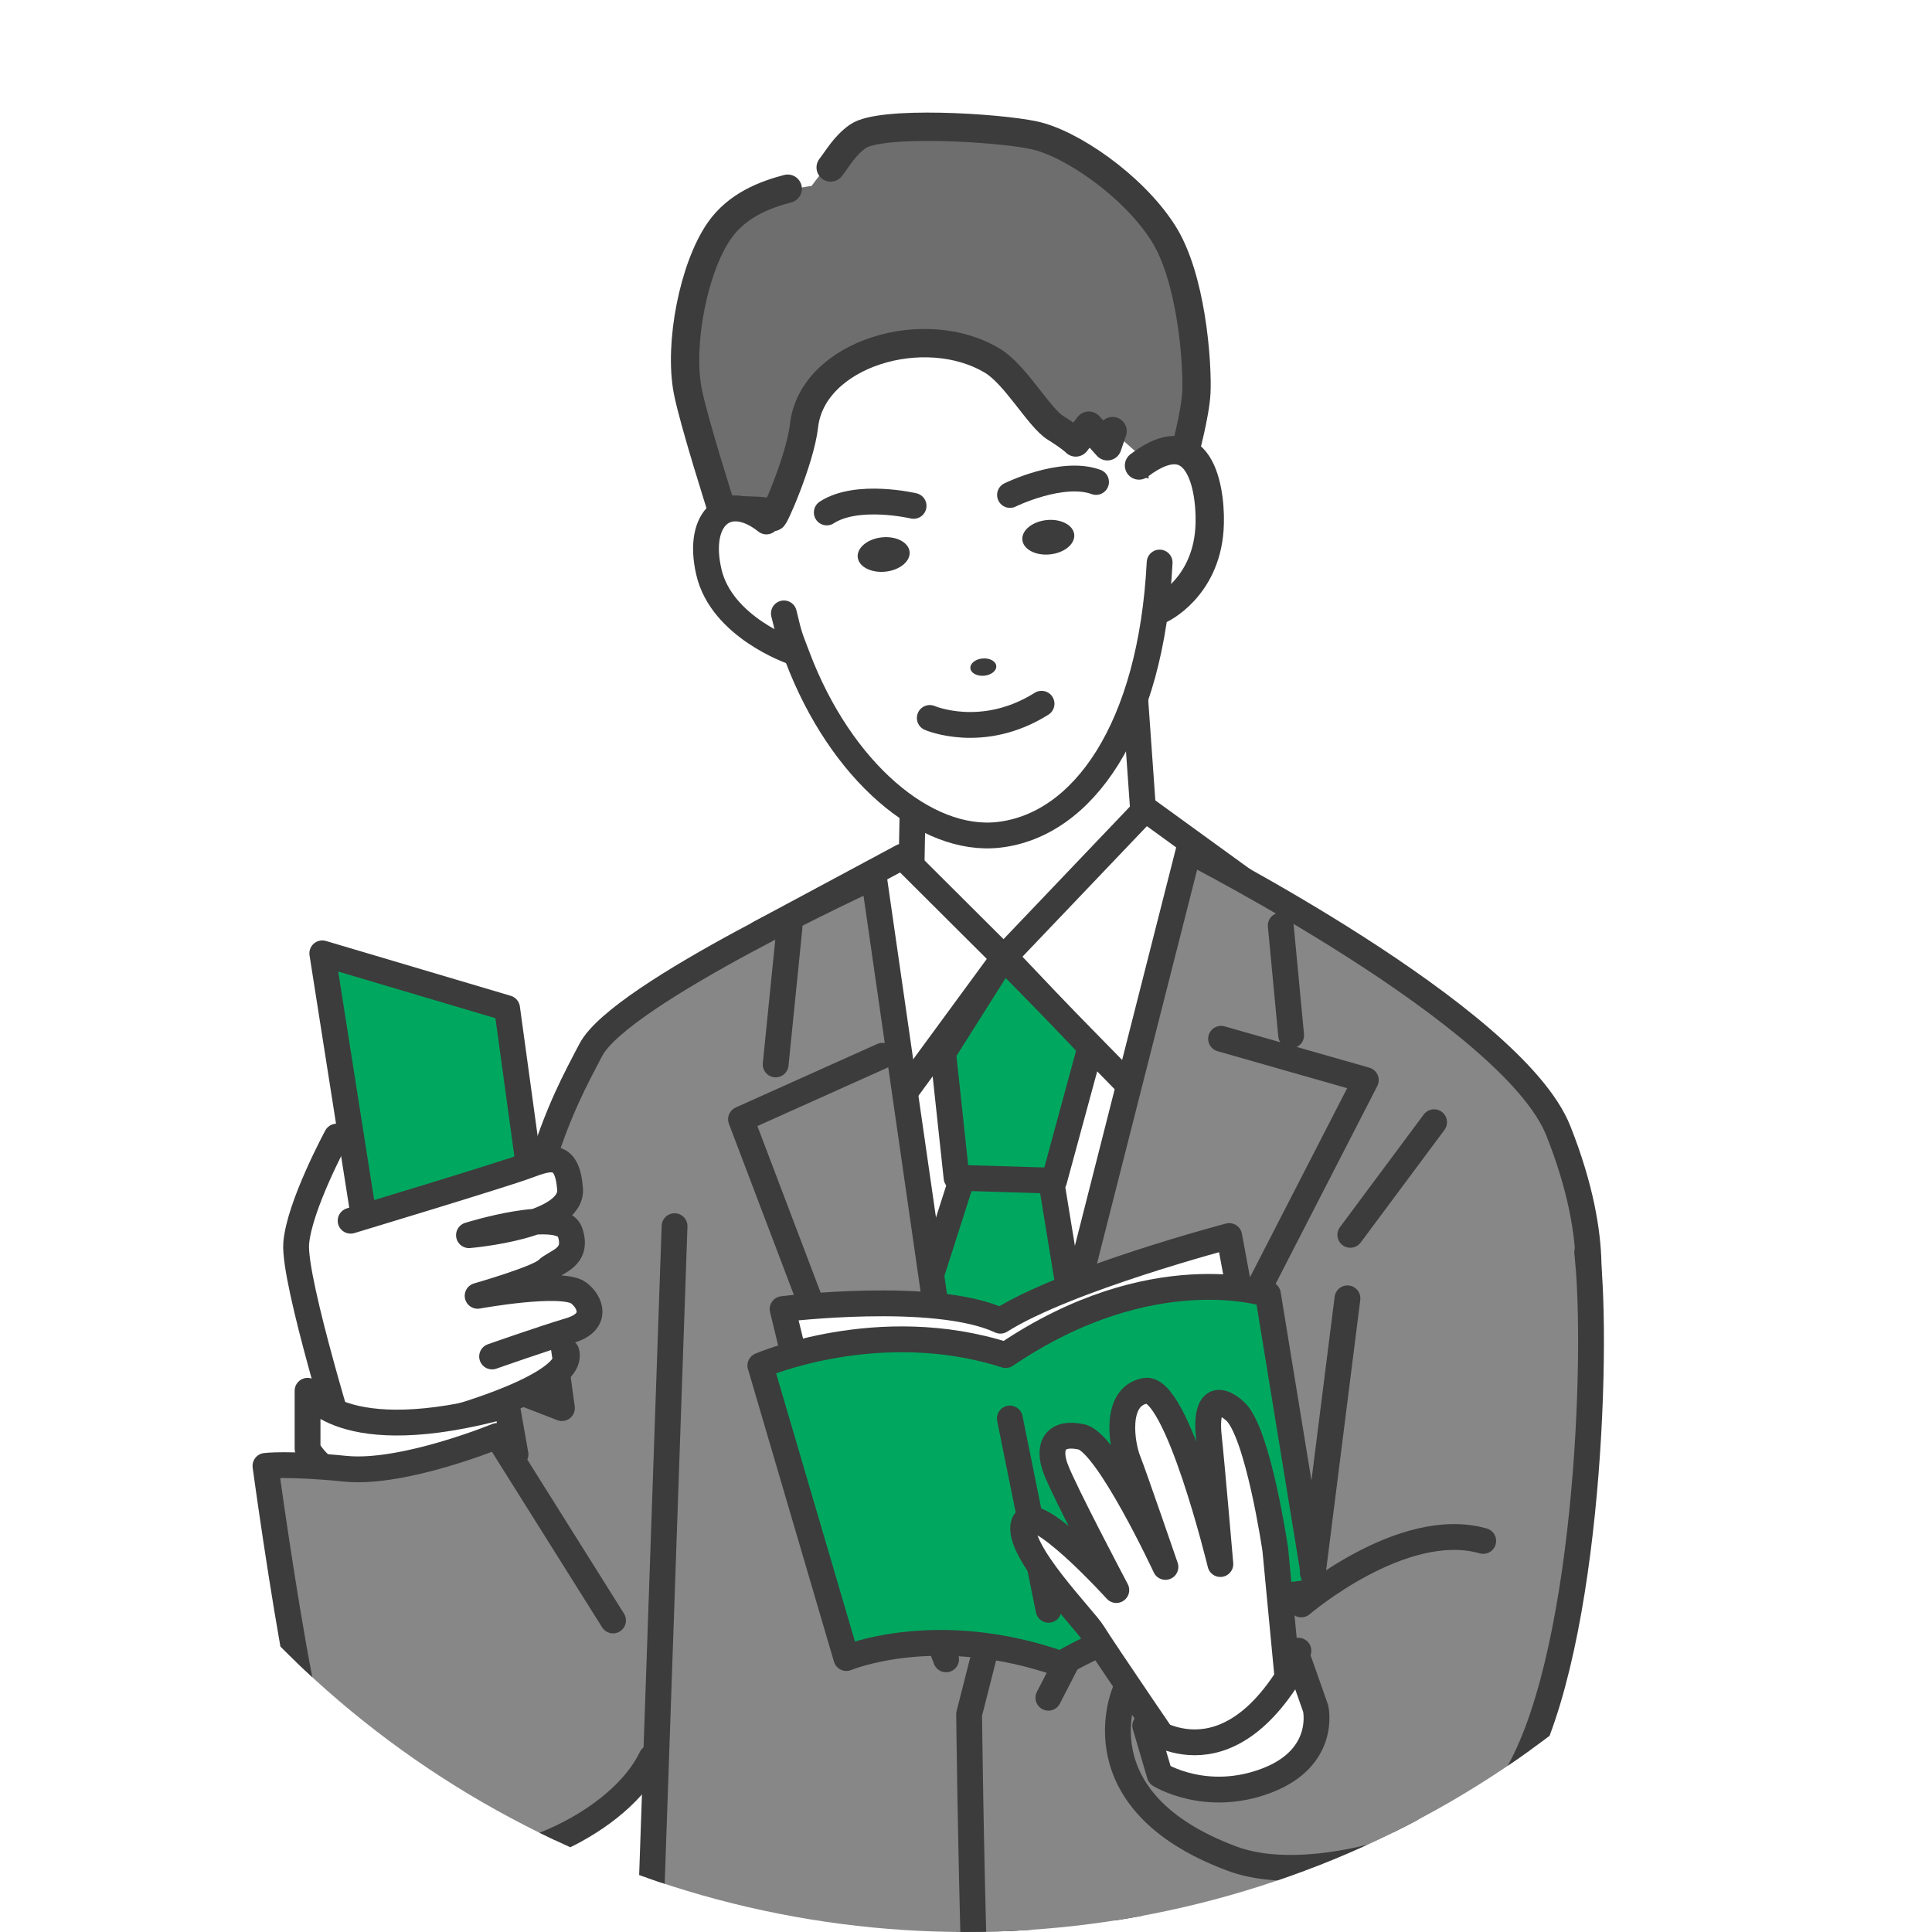 <?xml version="1.0" encoding="UTF-8"?><svg id="b" xmlns="http://www.w3.org/2000/svg" xmlns:xlink="http://www.w3.org/1999/xlink" viewBox="0 0 223 223"><defs><style>.e,.f,.g{fill:none;}.e,.h,.i,.j{stroke-width:2.98px;}.e,.h,.i,.j,.g{stroke:#3c3c3c;stroke-linecap:round;stroke-linejoin:round;}.f,.k,.l,.m,.n{stroke-width:0px;}.h,.n{fill:#fff;}.k{fill:#6e6e6e;}.i{fill:#00a85f;}.l,.j{fill:#878787;}.g{stroke-width:3.27px;}.m{fill:#3c3c3c;}.o{clip-path:url(#d);}</style><clipPath id="d"><circle class="f" cx="111.5" cy="111.5" r="111.5"/></clipPath></defs><g id="c"><g class="o"><rect class="n" x="-57" y="-28" width="329" height="327"/><polygon class="h" points="105.51 83.82 105.11 105.66 118.61 120.14 130.12 114.39 134.89 107.64 132.31 98.71 130.72 76.31 105.51 83.82"/><polygon class="h" points="87.65 107.73 104.16 98.87 115.86 110.53 132.2 93.39 155.78 110.49 120.49 263.87 87.65 107.73"/><polygon class="i" points="111.2 135.53 103.2 160.53 112.2 208.86 127.13 171.75 121.33 136.28 111.2 135.53"/><polygon class="i" points="108.86 121.53 110.41 135.94 121.67 136.28 125.86 120.86 115.91 110.37 108.86 121.53"/><polyline class="e" points="104.86 125.53 115.86 110.53 131.86 126.86"/><path class="l" d="M73.2,263.19l-4.79,19.8s19.43.25,30.31-.07c10.88-.31,14.73-10.73,17.52-22.85,2.8-12.12,1.48-55.07,1.48-55.07l-2.84-11.72-14.02-92.09s-26.39,12.81-32,17.67c0,0-10.07,19.38-12,52.67-1.98,34.12,7.33,34,18.33,31.33l-2,60.33Z"/><path class="e" d="M112.74,183.63l-11.88-82.44s-29.25,13.43-32.67,20c-3.42,6.57-8.64,15.32-12,49.33"/><path class="e" d="M68.41,283s19.43.25,30.31-.07c10.88-.31,17.86-10.23,18.55-31.38.56-17.44.46-46.55.46-46.55"/><line class="e" x1="91.13" y1="107.01" x2="89.53" y2="122.86"/><polyline class="e" points="101.86 121.86 85.53 129.19 109.2 191.53"/><path class="l" d="M137.86,98.19l-26,100.67s-.37,57.15,2.25,64.62c2.62,7.48,17.27,16.76,25.49,18.25s25.79.75,25.79.75l-2.13-78.3,12.93-31s17.33-32.33-5.46-52.76c-7.35-6.59-21.31-14.56-21.31-14.56l-11.57-7.68Z"/><path class="e" d="M158.53,191.53s2.69-10.19,3.62,16.71c.94,26.9,3.24,74.24,3.24,74.24,0,0-17.57.75-25.79-.75s-21.86-8.05-24.47-15.52c-2.62-7.48-3.27-68.35-3.27-68.35l25.34-99.67s37.38,19.02,42.67,32.33c5.29,13.32,3,20.33,3,20.33"/><line class="e" x1="147.83" y1="106.83" x2="149.03" y2="119.5"/><polyline class="e" points="140.94 119.9 157.65 124.67 121.01 195.96"/><path class="n" d="M133.21,51.53c3.11,27.43-4.9,42.82-18,44.3-14.66,1.66-24.46-12.69-27.46-39.15-2.37-20.92,6.11-37,18.67-38.43,12.55-1.42,24.42,12.35,26.8,33.27Z"/><path class="k" d="M114.59,41.66c2.62,1.6,5.35,6.54,7.21,7.7,1.86,1.16,2.36,1.7,2.36,1.7l1.51-1.94,1.61,2.14,1.13-1.5,4.33,3.83,3.97-1.24s1.23-4.46,1.37-7.03-.34-13.05-3.89-18.52-10.64-10.29-14.85-11.18c-4.22-.9-17.74-1.72-20.34.14-2.6,1.87-5.32,5.7-5.32,5.7,0,0-7.68.87-10.66,5.14-2.98,4.27-4.48,15.05-3.66,18.5.82,3.44,3.93,13.7,3.93,13.7l3.76.14s2.2,0,2.14.69c-.06.69,3.15-6.55,3.59-10.48.93-8.35,13.97-12.26,21.8-7.49Z"/><path class="g" d="M132.75,53.59l3.97-1.24s1.23-4.46,1.37-7.03c.07-1.35-.02-4.91-.66-8.77-.57-3.46-1.56-7.17-3.24-9.76-3.55-5.47-10.64-10.29-14.85-11.18-4.22-.9-17.74-1.72-20.34.14-1.53,1.1-2.23,2.43-3.12,3.58"/><path class="g" d="M90.92,21.78c-2.62.68-5.84,1.91-7.88,4.83-2.98,4.27-4.7,13.08-3.66,18.5.67,3.48,3.93,13.7,3.93,13.7l3.76.14s2.2,0,2.14.69c-.06.69,3.15-6.55,3.59-10.48.93-8.35,13.97-12.26,21.8-7.49,2.62,1.6,5.35,6.54,7.21,7.7,1.86,1.16,2.36,1.7,2.36,1.7l1.51-1.94,2.14,2.38.6-1.75"/><path class="n" d="M133.88,68.98s5.01-3.06,5.86-6.68c.85-3.62-1.35-11.92-7.42-9.98"/><path class="n" d="M92.87,74.78s-9.58-2.39-11.06-8.76c-1.48-6.37,1.71-9.3,5.39-7.96"/><path class="e" d="M133.85,64.93c-.98,19.23-8.88,30.33-18.58,31.43-8.4.95-18.23-7.29-23.25-20.61-.86-2.29-.86-2.08-1.54-4.95"/><path class="g" d="M133.95,70.33s5.17-2.37,5.65-9.22c.27-3.8-.72-13-8.13-7.38"/><path class="e" d="M91.41,75.2s-8.12-2.8-9.59-9.18c-1.48-6.37,2.21-9.36,6.64-5.83"/><ellipse class="m" cx="102" cy="64" rx="3.01" ry="1.99" transform="translate(-6.19 11.13) rotate(-6.06)"/><path class="e" d="M105.45,58.39s-6.5-1.53-10.02.76"/><ellipse class="m" cx="121" cy="62" rx="3.01" ry="1.99" transform="translate(-5.87 13.13) rotate(-6.06)"/><path class="e" d="M116.58,57.13s5.99-2.94,9.93-1.5"/><ellipse class="m" cx="113.5" cy="77" rx="1.5" ry="1" transform="translate(-6.21 10.06) rotate(-4.94)"/><path class="h" d="M107.32,82.87s6.09,2.64,12.9-1.64"/><path class="j" d="M183.2,144.53c1.33,11.67,0,48-8.67,61.33-3.47,5.34-22.16,12.46-32.33,8.67-17.97-6.7-12.33-19.33-12.33-19.33,0,0,18.33,1.67,20-4.67"/><path class="h" d="M92.17,158.66l-1.84-7.56s17.56-2.17,25.14,1.34c7.7-4.85,26.41-9.77,26.41-9.77l3.12,16.83-45.3,7.02-7.54-7.85Z"/><path class="i" d="M87.76,157.62s13.64-5.92,28.32-1.21c16.94-11.48,30.27-7.02,30.27-7.02l5.62,34.37s-18.27,1.55-29.51,8.31c-14.37-5.06-24.77-.69-24.77-.69l-9.92-33.75Z"/><line class="i" x1="116.56" y1="163.73" x2="121.03" y2="185.81"/><line class="j" x1="165.53" y1="129.53" x2="155.86" y2="142.53"/><line class="j" x1="155.53" y1="149.86" x2="151.53" y2="181.53"/><path class="h" d="M149.2,199.86l-2-21s-2-13.67-4.67-16c-2.67-2.33-3.33,0-3,3s1.33,14.67,1.33,14.67c0,0-5-20.67-8.67-20-3.67.67-2.67,6.33-2,8,.67,1.67,4.33,12.33,4.33,12.33,0,0-6.67-14.33-9.67-15-3-.67-4,1-3,3.67s7,14,7,14c0,0-9.67-10.67-10.67-7.67s7,11,8,12.67,10.33,15.33,10.33,15.33l12.67-4Z"/><path class="h" d="M149.86,191.53l2,5.67s1.33,5.67-5.67,8.33-12.33-.67-12.33-.67l-1.67-5.67s9.33,7.67,17.67-7.67Z"/><path class="j" d="M150.2,185.19s11.67-10,21-7.33"/><path class="h" d="M38.86,131.19s-4.33,8-4.67,12.33,6,24.67,6,24.67c0,0,9,.67,12.33.33s5-5.67,5-5.67"/><polygon class="i" points="37.2 110.04 58.53 116.37 64.86 162.53 44.2 154.53 37.2 110.04"/><polygon class="n" points="36.53 143.33 47.53 139 55.53 139 56.2 151.33 58.2 157 63.53 155.33 64.2 159.67 47.53 166 36.53 143.33"/><path class="h" d="M40.47,140.9s17.67-5.33,20.33-6.33c2.67-1,4.67-1.67,5,2.67s-11.67,5.33-11.67,5.33c0,0,10.67-3.33,11.67-.33s-1.67,3.33-2.67,4.33-8,3-8,3c0,0,9.74-1.78,11.67-.33,1.33,1,2.33,3.33-1,4.33-3.33,1-9,3-9,3"/><path class="h" d="M65.37,156.04c1.16,3.82-13.51,7.82-13.51,7.82"/><path class="h" d="M35.5,160.53s3.67,7,23,1.67l1,5.67s-4.67,4.67-13.33,4.33c-8.67-.33-10.67-5-10.67-5v-6.67Z"/><path class="j" d="M75.2,202.86c-3.67,7.67-16.62,13.07-22.28,11.41-5.67-1.67-16.32-9.97-18.32-20.31-2-10.33-3.96-24.76-3.96-24.76,0,0,2.57-.34,9.24.33s17.51-3.79,17.51-3.79l13.37,21.3"/><line class="e" x1="77.86" y1="141.53" x2="73.82" y2="258.12"/></g></g></svg>